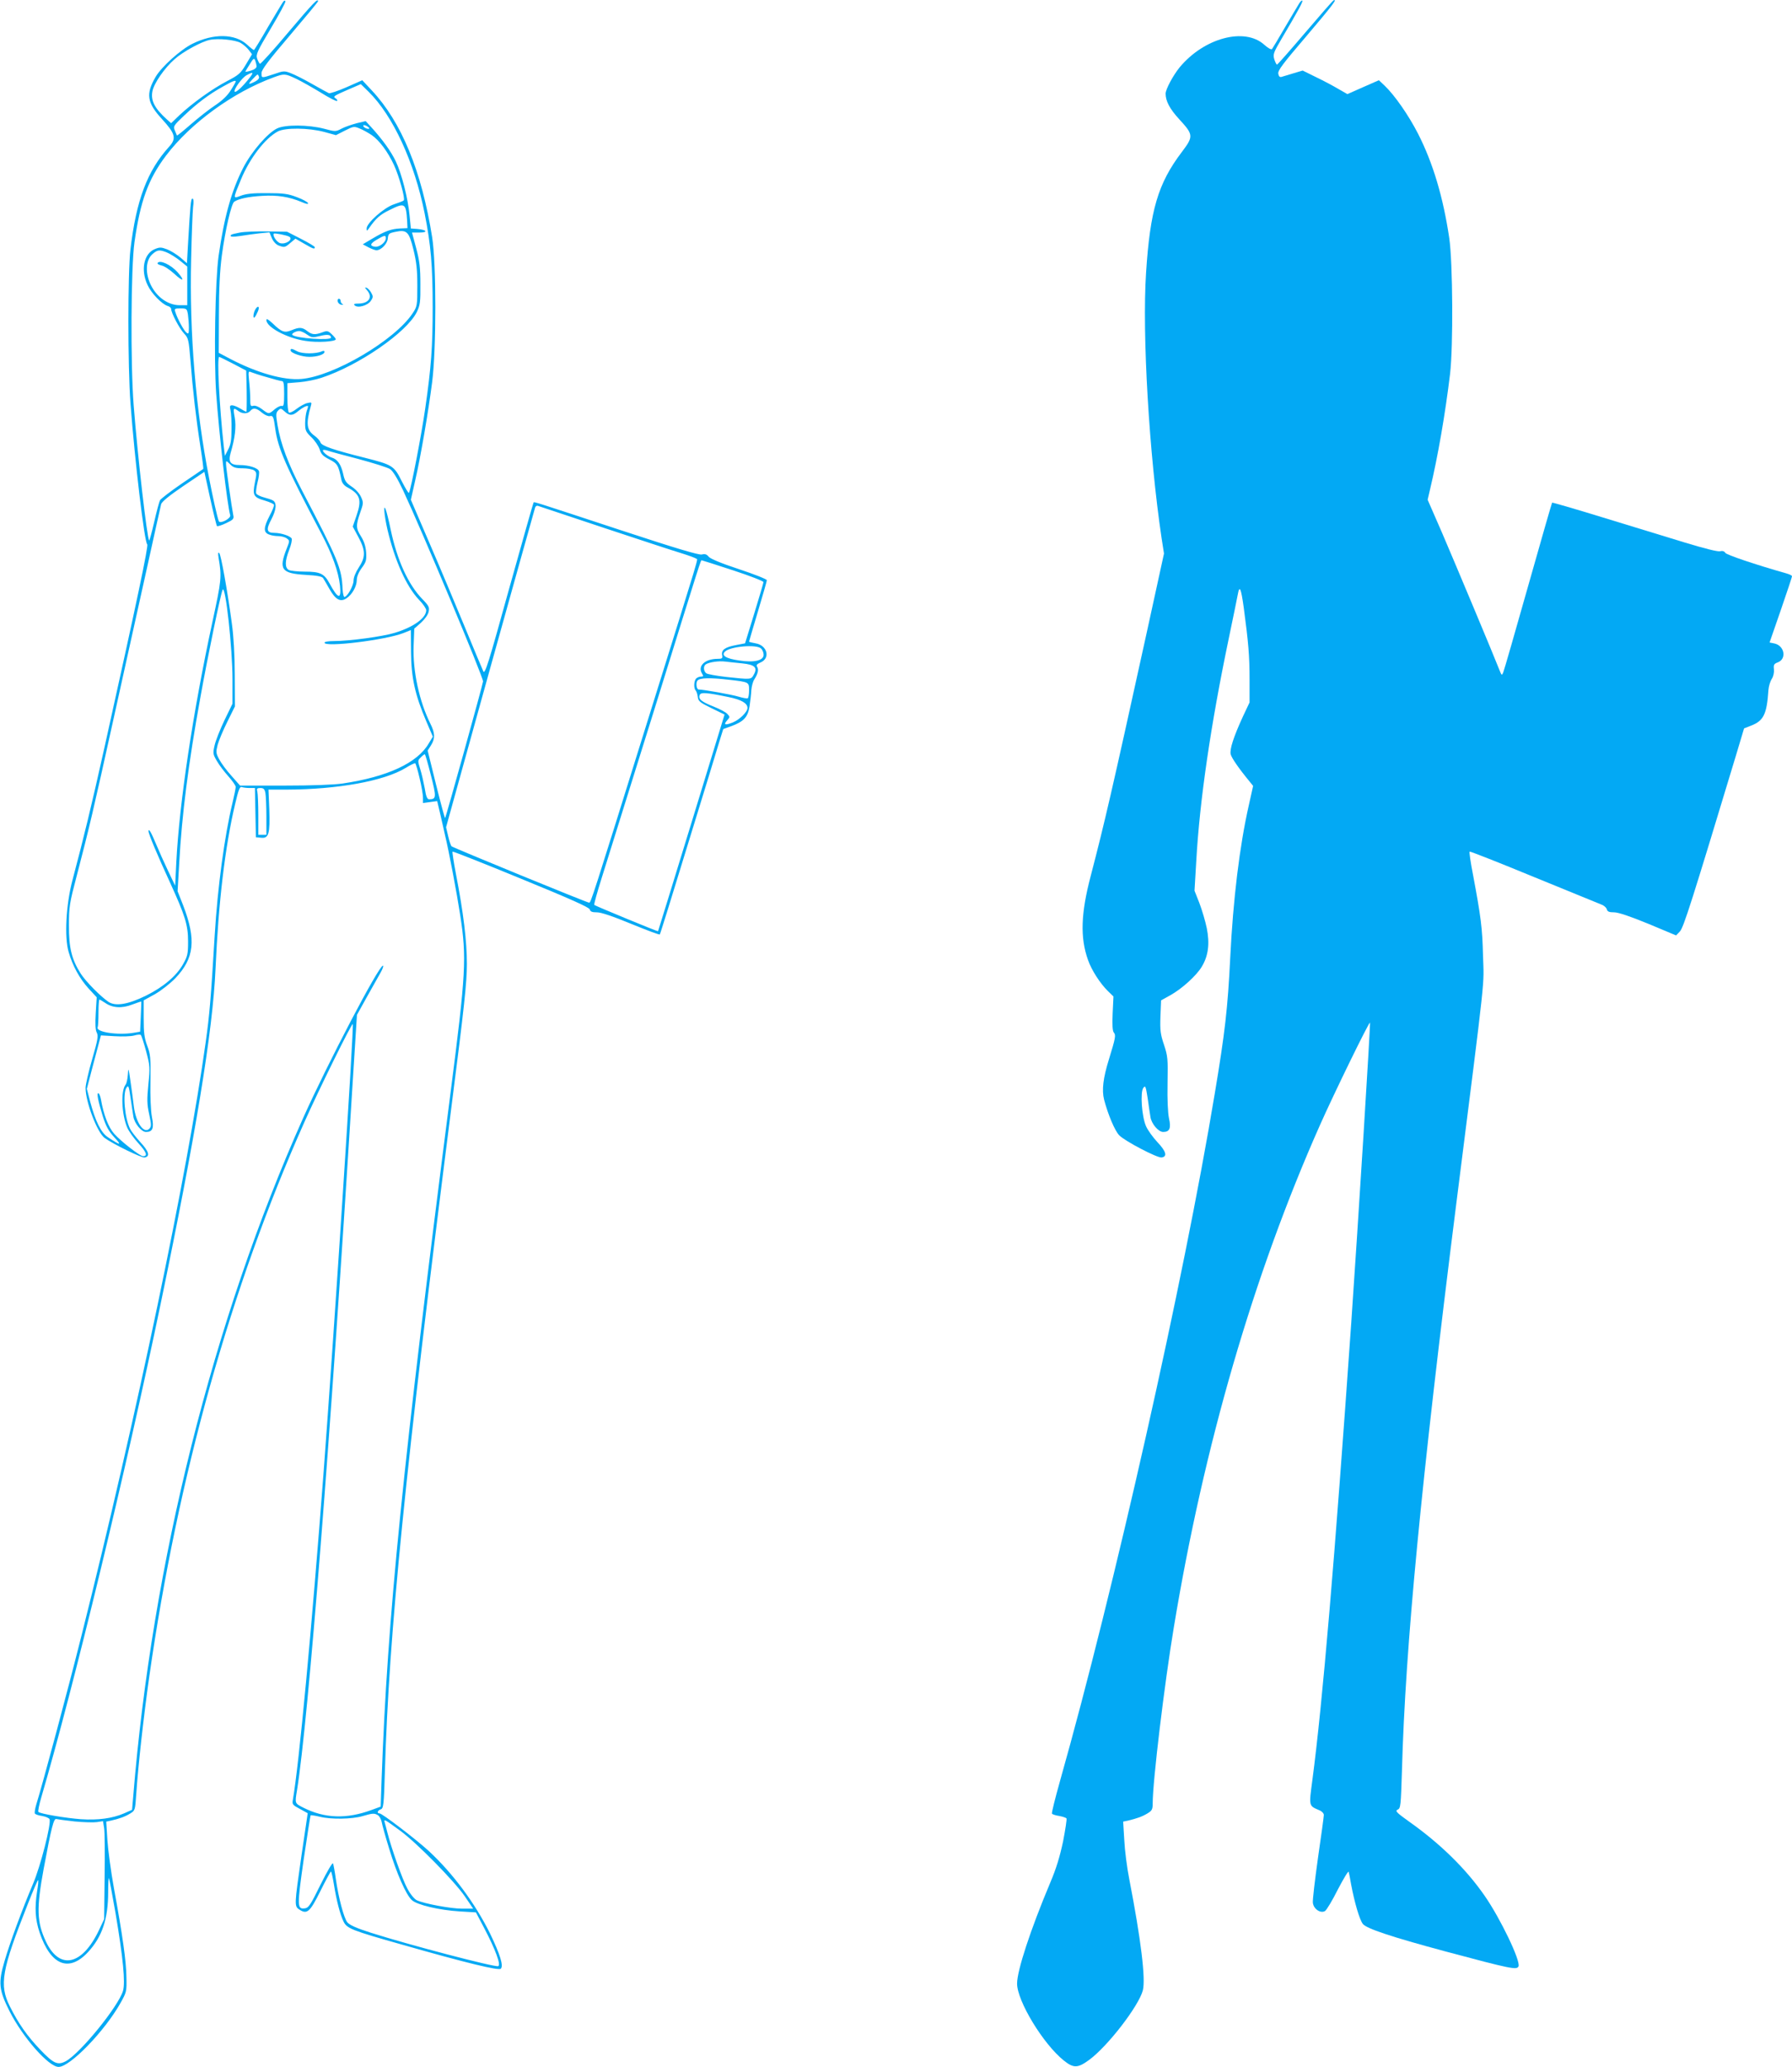 <?xml version="1.0" standalone="no"?>
<!DOCTYPE svg PUBLIC "-//W3C//DTD SVG 20010904//EN"
 "http://www.w3.org/TR/2001/REC-SVG-20010904/DTD/svg10.dtd">
<svg version="1.0" xmlns="http://www.w3.org/2000/svg"
 width="1110pt" height="1280pt" viewBox="0 0 1110 1280"
 preserveAspectRatio="xMidYMid meet">
<g transform="translate(0,1280) scale(0.1,-0.1)"
fill="#03a9f4" stroke="none">
<path d="M1754 12789 c-6 -8 -48 -78 -94 -156 -45 -79 -85 -143 -87 -143 -3 0
-23 15 -43 34 -75 68 -207 70 -338 5 -73 -36 -191 -142 -228 -205 -62 -106
-54 -160 40 -262 82 -90 90 -119 44 -170 -136 -150 -204 -331 -240 -637 -17
-143 -17 -723 0 -950 27 -362 87 -865 104 -876 9 -6 -63 -348 -263 -1249 -85
-382 -129 -562 -200 -830 -40 -150 -51 -353 -24 -445 25 -87 68 -165 124 -227
l50 -54 -6 -98 c-4 -68 -2 -104 6 -120 11 -20 7 -44 -28 -165 -23 -79 -41
-159 -41 -178 0 -87 72 -276 118 -310 52 -38 230 -125 248 -121 35 6 27 37
-26 94 -28 31 -57 68 -64 83 -34 66 -47 222 -22 256 12 16 14 9 25 -66 7 -46
14 -97 17 -113 6 -42 50 -96 78 -96 42 0 51 23 37 93 -7 37 -11 127 -9 222 2
144 0 166 -20 219 -18 48 -22 80 -22 170 l0 111 71 39 c38 22 94 66 125 98
118 124 130 238 49 450 l-35 89 10 172 c16 297 57 620 131 1027 45 252 127
648 138 668 18 32 61 -365 61 -554 l0 -152 -50 -103 c-27 -57 -55 -127 -61
-156 -11 -48 -10 -54 14 -95 14 -25 46 -67 71 -95 25 -28 46 -58 46 -66 0 -9
-9 -53 -20 -99 -49 -204 -92 -520 -110 -818 -24 -399 -32 -493 -56 -665 -113
-811 -427 -2312 -770 -3677 -84 -335 -238 -909 -279 -1042 -8 -26 -12 -52 -9
-57 3 -5 23 -12 45 -15 23 -4 43 -13 46 -20 11 -29 -56 -291 -102 -399 -68
-161 -144 -366 -177 -480 -40 -135 -35 -178 31 -310 83 -164 243 -345 304
-345 71 0 286 222 384 397 37 66 38 71 36 158 -1 99 -24 261 -77 550 -19 105
-37 240 -41 302 l-7 112 28 6 c54 12 89 25 120 44 31 19 31 20 38 122 12 177
45 473 81 729 176 1235 505 2409 960 3430 91 204 294 615 300 608 9 -8 -113
-1871 -180 -2768 -74 -976 -153 -1820 -191 -2036 -5 -28 -2 -32 43 -56 l49
-27 -38 -258 c-45 -313 -46 -318 -13 -339 47 -31 65 -15 130 116 33 66 62 120
65 120 3 0 11 -35 18 -78 16 -100 38 -187 60 -232 21 -43 51 -55 367 -144 389
-111 594 -161 607 -148 18 18 -4 88 -66 217 -93 188 -230 373 -380 512 -82 75
-289 233 -305 233 -18 0 -13 18 7 25 17 5 20 24 26 233 26 872 125 1852 411
4107 81 631 97 783 97 895 0 141 -21 316 -68 559 -14 73 -23 135 -21 137 2 3
194 -73 425 -168 305 -125 422 -177 425 -190 4 -14 15 -18 45 -18 26 0 97 -24
211 -71 95 -39 175 -69 178 -66 3 3 81 255 174 559 94 304 181 589 194 633
l25 80 47 17 c80 29 105 56 116 124 5 32 10 78 11 101 2 24 10 53 18 65 22 34
29 61 18 78 -7 11 -2 17 20 27 64 26 43 107 -30 119 -22 4 -40 8 -40 11 0 2
25 86 55 187 30 100 55 187 55 193 0 6 -78 37 -172 68 -112 37 -179 65 -189
78 -12 15 -23 18 -42 13 -18 -4 -157 37 -494 148 -559 184 -543 179 -548 174
-2 -2 -70 -243 -152 -536 -127 -460 -149 -529 -159 -510 -6 13 -58 136 -114
273 -57 138 -155 372 -219 520 l-116 270 27 120 c34 147 81 423 105 610 26
203 26 731 0 895 -65 410 -190 714 -374 910 l-59 63 -97 -43 c-53 -23 -103
-40 -110 -37 -7 3 -53 28 -102 56 -49 28 -108 58 -132 67 -41 16 -46 16 -106
-5 -79 -26 -77 -26 -77 7 0 20 42 76 175 232 96 113 175 208 175 212 0 21 -28
-8 -184 -192 -92 -110 -172 -198 -176 -195 -4 3 -12 17 -17 32 -9 25 0 45 84
186 52 87 93 163 91 169 -2 6 -8 5 -14 -3z m-263 -255 c17 -10 41 -31 51 -45
l19 -25 -37 -62 c-33 -56 -44 -66 -117 -104 -92 -48 -216 -137 -295 -211 l-52
-50 -27 24 c-75 68 -100 116 -89 173 9 49 75 145 137 199 52 47 168 110 219
120 52 11 158 0 191 -19z m98 -145 c1 -9 -13 -20 -34 -26 -19 -6 -35 -9 -35
-7 0 2 12 23 27 46 23 38 27 40 34 23 4 -11 8 -27 8 -36z m-47 -76 c-40 -51
-81 -88 -88 -81 -10 11 45 87 73 102 44 24 47 19 15 -21z m62 12 c3 -10 -5
-20 -24 -30 -43 -22 -47 -18 -15 15 34 35 31 34 39 15z m231 -13 c33 -16 102
-55 153 -86 51 -32 96 -55 100 -51 3 3 0 10 -8 15 -19 12 -16 15 76 55 l79 34
48 -47 c151 -148 284 -437 347 -752 39 -197 50 -324 50 -584 0 -245 -9 -368
-46 -625 -22 -156 -89 -505 -101 -523 -2 -5 -22 28 -45 73 -47 95 -58 101
-228 144 -196 49 -268 74 -275 95 -3 11 -20 29 -36 41 -50 35 -55 75 -23 187
6 21 4 22 -22 16 -16 -3 -46 -20 -67 -36 -20 -16 -42 -26 -47 -23 -6 3 -10 46
-10 94 l0 88 73 6 c39 3 101 15 137 27 232 76 530 282 592 408 20 42 23 61 22
172 0 101 -5 144 -26 223 l-26 97 46 0 c56 0 46 17 -13 22 l-40 3 -8 80 c-10
108 -49 260 -86 337 -30 62 -81 133 -151 210 l-35 38 -55 -13 c-30 -8 -72 -22
-93 -33 -38 -20 -39 -20 -110 -1 -97 25 -240 26 -290 2 -59 -28 -159 -144
-210 -243 -73 -142 -118 -304 -153 -547 -21 -151 -30 -634 -15 -851 18 -252
68 -690 87 -755 5 -20 -64 -56 -71 -36 -11 31 -36 144 -59 262 -84 427 -123
900 -112 1360 3 149 9 294 12 323 5 33 3 52 -4 52 -10 0 -13 -34 -28 -292 l-6
-108 -40 35 c-23 19 -60 42 -83 51 -37 14 -46 14 -77 1 -67 -28 -88 -129 -44
-222 24 -52 88 -118 125 -130 12 -3 21 -12 21 -18 0 -24 52 -123 80 -152 27
-29 29 -37 40 -170 14 -180 34 -355 61 -528 12 -76 20 -139 18 -141 -2 -2 -61
-42 -132 -90 -70 -48 -131 -95 -136 -104 -5 -9 -21 -70 -36 -135 -15 -65 -29
-116 -31 -114 -13 13 -71 517 -96 837 -20 254 -17 854 5 1010 36 255 85 390
195 536 153 202 416 393 667 485 66 24 70 24 140 -9z m-375 -17 c0 -3 -13 -27
-30 -53 -20 -33 -52 -64 -97 -94 -38 -25 -105 -78 -151 -118 -46 -40 -84 -71
-86 -69 -1 2 -7 16 -13 31 -11 25 -8 30 55 90 80 76 156 134 243 182 62 35 79
41 79 31z m827 -291 c-7 -7 -37 7 -37 17 0 6 9 5 21 -1 11 -7 19 -14 16 -16z
m16 -41 c47 -33 98 -101 137 -184 32 -69 71 -210 61 -220 -3 -4 -30 -14 -60
-24 -62 -20 -171 -117 -170 -150 0 -18 2 -17 17 5 40 57 66 81 124 109 96 48
103 44 110 -68 l2 -44 -47 -2 c-55 -3 -92 -16 -171 -63 l-59 -35 34 -18 c19
-10 41 -18 50 -19 29 0 68 39 71 73 3 29 7 33 46 41 72 15 85 3 113 -110 19
-78 24 -125 24 -225 0 -121 -1 -127 -29 -169 -110 -167 -490 -391 -691 -407
-109 -9 -274 38 -440 125 l-70 37 1 235 c0 163 6 275 18 367 21 158 59 322 77
334 30 19 88 31 173 36 94 6 168 -6 244 -38 30 -13 42 -15 40 -7 -3 7 -33 24
-69 37 -55 21 -82 25 -184 25 -88 1 -132 -4 -163 -16 -50 -19 -50 -23 0 99 54
132 150 257 229 299 46 24 189 23 287 -3 l73 -20 55 28 c54 27 57 28 92 13 21
-8 54 -27 75 -41z m87 -638 c0 -25 -39 -56 -66 -53 -36 4 -32 20 12 45 46 27
54 28 54 8z m-1353 -90 c20 -9 56 -31 80 -51 l43 -35 0 -120 0 -119 -47 0
c-61 0 -122 36 -162 96 -53 80 -55 179 -6 221 31 27 44 28 92 8z m127 -382 c3
-21 6 -58 6 -82 0 -38 -2 -42 -16 -30 -16 13 -56 87 -68 127 -7 20 -4 22 32
22 38 0 40 -2 46 -37z m281 -306 l80 -42 3 -127 c1 -71 0 -128 -2 -128 -3 0
-20 9 -38 20 -18 11 -41 20 -50 20 -15 0 -16 -6 -10 -32 4 -18 7 -71 6 -118 0
-65 -5 -94 -21 -124 l-20 -39 -7 59 c-27 246 -43 554 -28 554 4 -1 43 -20 87
-43z m209 -83 c43 -13 85 -24 92 -24 11 0 14 -18 14 -80 0 -63 -3 -78 -14 -74
-7 3 -27 -6 -44 -20 -37 -32 -37 -32 -79 0 -21 16 -42 24 -54 21 -17 -5 -19 0
-19 42 0 27 -3 76 -7 111 -6 60 -5 63 13 55 10 -4 54 -19 98 -31z m246 -208
c-5 -15 -10 -50 -10 -77 0 -45 4 -53 39 -87 21 -20 44 -54 51 -75 9 -30 21
-42 60 -62 50 -26 56 -34 75 -128 4 -18 17 -35 37 -45 79 -43 90 -77 57 -173
l-24 -70 35 -65 c45 -84 45 -124 2 -189 -19 -29 -32 -61 -32 -80 0 -31 -35
-95 -55 -102 -6 -2 -11 19 -13 49 -5 128 -27 182 -250 608 -87 167 -134 292
-153 408 -11 65 -10 75 4 90 15 15 18 14 40 -6 30 -28 49 -28 84 2 26 22 54
36 61 31 1 -1 -2 -14 -8 -29z m-424 -1 c25 -19 58 -19 74 0 18 22 38 19 73
-11 17 -14 38 -23 48 -21 20 5 24 -3 34 -78 17 -122 61 -224 283 -645 70 -132
108 -238 118 -327 9 -89 -12 -84 -66 16 -32 59 -58 71 -153 71 -43 0 -87 5
-98 10 -25 14 -25 54 2 124 12 30 19 62 16 70 -6 16 -66 36 -108 36 -48 0 -52
21 -18 84 31 60 35 103 9 117 -8 5 -34 13 -56 19 -23 6 -44 17 -47 24 -3 8 1
38 8 68 8 29 12 61 9 70 -6 20 -62 38 -120 38 -57 0 -71 19 -56 73 28 95 36
164 26 221 -11 60 -9 64 22 41z m746 -298 c92 -25 179 -52 194 -62 17 -11 45
-56 81 -132 115 -246 497 -1157 495 -1183 -1 -18 -230 -842 -235 -846 -2 -2
-27 91 -56 207 l-52 211 21 33 c26 42 25 75 -4 133 -69 138 -110 328 -104 483
l4 106 42 37 c23 21 44 50 47 68 6 26 2 36 -38 77 -88 90 -157 241 -197 431
-12 58 -26 114 -31 125 -16 41 -9 -38 11 -125 46 -194 118 -353 195 -434 25
-25 45 -55 45 -65 0 -48 -79 -105 -195 -140 -74 -23 -282 -51 -377 -51 -32 0
-58 -4 -58 -10 0 -30 378 16 490 60 l45 18 1 -137 c1 -158 25 -265 94 -427
l41 -96 -26 -43 c-70 -120 -256 -206 -532 -247 -55 -8 -190 -13 -362 -13
l-274 0 -53 60 c-30 33 -64 79 -76 102 -21 39 -21 46 -10 90 7 26 34 91 60
143 l47 95 -1 195 c0 123 -7 241 -18 320 -28 206 -67 424 -78 435 -7 7 -9 -2
-4 -30 20 -119 18 -136 -38 -395 -121 -561 -205 -1119 -224 -1490 l-7 -145
-43 90 c-24 50 -57 124 -74 165 -32 77 -48 104 -48 82 0 -17 56 -150 133 -317
93 -204 112 -263 112 -365 0 -76 -3 -91 -30 -139 -40 -73 -122 -143 -231 -197
-110 -54 -187 -67 -231 -39 -48 32 -141 126 -172 174 -57 89 -75 162 -74 301
0 116 4 138 48 305 79 303 102 400 231 985 69 311 161 729 206 930 44 201 83
375 86 387 3 15 48 52 136 112 l132 89 36 -165 c20 -91 39 -168 42 -171 3 -3
29 5 56 18 45 21 50 27 45 49 -9 44 -45 295 -45 318 0 22 0 22 25 -2 19 -20
34 -25 78 -25 29 0 61 -6 71 -13 16 -12 17 -18 5 -75 -16 -79 -9 -92 61 -112
30 -9 55 -20 57 -26 2 -6 -10 -37 -27 -68 -38 -73 -39 -103 -4 -116 14 -6 40
-10 58 -10 18 0 41 -6 52 -14 19 -14 19 -15 0 -63 -51 -129 -33 -154 116 -163
73 -4 104 -10 110 -21 5 -8 23 -38 39 -67 37 -65 67 -82 104 -58 36 23 65 75
65 114 0 20 11 48 31 75 27 37 30 48 27 97 -3 37 -13 68 -31 97 -33 51 -33 70
-6 148 20 56 21 63 6 96 -9 21 -32 48 -58 65 -37 25 -44 36 -54 82 -13 56 -35
88 -69 98 -24 7 -56 33 -56 45 0 4 12 4 28 -1 15 -6 102 -29 194 -53z m1522
-427 c220 -73 436 -144 480 -157 45 -14 85 -29 89 -33 10 -9 36 78 -288 -960
-363 -1165 -365 -1170 -376 -1170 -13 0 -842 340 -852 349 -5 5 -14 33 -21 63
l-13 55 273 984 c151 541 276 989 279 997 3 8 11 12 18 9 6 -2 192 -64 411
-137z m797 -262 c104 -34 189 -67 188 -73 0 -5 -26 -93 -57 -194 l-57 -185
-57 -11 c-68 -13 -91 -30 -85 -62 4 -20 0 -23 -28 -23 -79 0 -126 -45 -96 -92
9 -15 8 -18 -7 -18 -10 0 -23 -5 -30 -12 -14 -14 -16 -60 -3 -74 5 -5 11 -22
13 -39 3 -27 12 -35 84 -70 l82 -40 -205 -670 c-113 -368 -206 -671 -207 -672
-2 -3 -389 157 -395 163 -3 3 18 78 46 167 28 89 171 547 318 1017 309 995
295 950 302 950 3 0 90 -28 194 -62z m173 -484 c9 -8 16 -26 16 -39 0 -36 -60
-50 -153 -35 -82 12 -111 31 -86 55 32 32 196 46 223 19z m-118 -92 c80 -8 98
-26 73 -70 -17 -31 -15 -31 -173 -14 -60 7 -115 17 -122 23 -17 14 -18 45 -2
55 22 14 82 22 120 17 20 -2 67 -8 104 -11z m-77 -102 c121 -14 121 -14 121
-65 0 -24 -4 -46 -8 -49 -5 -3 -31 2 -58 10 -39 12 -217 44 -246 44 -14 0 -19
41 -8 55 15 18 78 19 199 5z m-5 -107 c78 -16 116 -38 116 -67 0 -25 -49 -73
-91 -90 -48 -19 -60 -15 -34 14 17 19 17 21 1 38 -9 11 -47 31 -85 46 -76 30
-97 47 -87 72 7 18 40 16 180 -13z m-1845 -484 c35 -137 34 -148 -10 -149 -13
0 -20 16 -28 68 -7 37 -19 91 -28 119 -16 51 -16 54 3 72 10 11 22 20 25 20 3
1 20 -58 38 -130z m-70 -18 c12 -49 21 -103 21 -121 l0 -33 44 6 44 6 17 -72
c9 -40 23 -99 30 -132 28 -117 74 -362 96 -505 40 -261 35 -356 -60 -1095
-298 -2323 -391 -3246 -427 -4247 l-6 -176 -57 -21 c-155 -57 -290 -52 -421
14 -55 28 -54 25 -40 110 70 438 207 2171 340 4310 l31 490 61 110 c34 61 73
129 86 153 13 23 19 42 14 42 -26 0 -344 -608 -495 -945 -557 -1248 -935
-2755 -1052 -4202 l-7 -81 -50 -22 c-72 -31 -160 -43 -267 -36 -94 7 -250 33
-263 45 -4 3 4 44 18 91 199 677 525 2024 739 3055 217 1044 323 1689 340
2075 18 411 59 759 122 1023 20 85 28 107 40 103 8 -3 30 -6 49 -6 l33 0 3
-152 3 -153 33 -3 c47 -5 55 25 50 176 l-5 122 111 0 c317 1 605 53 738 134
29 18 56 31 60 29 3 -2 16 -43 27 -92z m-955 -92 c3 -17 6 -83 6 -145 l0 -114
-25 0 -25 0 0 123 c0 67 -3 132 -6 145 -5 18 -2 22 19 22 19 0 26 -6 31 -31z
m-992 -1300 c44 -31 103 -35 167 -10 30 11 55 20 56 18 1 -1 -1 -43 -3 -94
l-4 -92 -41 -7 c-96 -16 -234 4 -222 34 3 7 5 49 5 93 0 43 3 79 6 79 3 0 19
-10 36 -21z m253 -299 c24 -91 25 -100 14 -205 -9 -93 -9 -122 5 -185 14 -66
14 -76 1 -90 -34 -34 -83 37 -96 138 -4 37 -14 108 -21 157 -12 84 -13 87 -16
40 -2 -27 -8 -55 -14 -62 -31 -38 -25 -186 11 -268 10 -22 41 -66 70 -97 49
-54 57 -78 27 -78 -19 0 -135 90 -178 138 -36 40 -66 117 -83 215 -4 20 -11
37 -16 37 -11 0 -2 -46 28 -144 20 -62 35 -89 71 -129 49 -52 39 -52 -39 0
-43 28 -77 97 -110 219 l-21 81 27 104 c15 57 35 132 44 166 l16 61 85 -5 c47
-3 101 -1 120 4 19 6 38 7 42 4 4 -3 19 -49 33 -101z m1434 -4730 c10 -5 21
-24 25 -42 3 -18 24 -94 47 -168 46 -152 104 -284 140 -317 33 -30 169 -62
296 -70 l101 -6 51 -97 c71 -135 105 -229 87 -236 -20 -8 -554 132 -789 207
-91 29 -132 48 -146 65 -21 27 -54 150 -71 269 -6 44 -14 87 -17 95 -3 9 -35
-46 -77 -130 -63 -128 -74 -145 -98 -148 -48 -6 -48 13 -7 302 22 148 41 271
43 274 3 2 29 -2 58 -9 68 -17 199 -15 263 4 63 18 72 19 94 7z m-1876 -40
c54 -5 116 -7 137 -4 l38 6 7 -43 c4 -24 5 -161 3 -304 l-3 -260 -32 -68
c-104 -219 -244 -249 -328 -72 -57 121 -60 205 -15 449 48 259 63 317 79 311
9 -2 60 -9 114 -15z m2017 -58 c102 -75 333 -310 398 -404 l53 -78 -68 0 c-72
0 -236 31 -281 52 -16 8 -40 37 -59 73 -31 57 -99 250 -123 345 -6 25 -14 53
-17 64 -6 23 -3 21 97 -52z m-1765 -506 c48 -284 62 -432 47 -485 -30 -98
-265 -387 -355 -436 -50 -26 -75 -15 -158 72 -82 86 -135 162 -188 268 -67
133 -51 224 111 633 33 84 62 151 64 149 3 -3 0 -33 -6 -68 -16 -104 -12 -174
15 -256 69 -205 183 -250 302 -120 86 94 123 204 123 371 0 49 2 87 5 85 2 -3
20 -99 40 -213z"/>
<path d="M1487 11360 c-27 -5 -52 -11 -55 -14 -13 -13 8 -15 59 -7 30 5 82 12
116 16 l62 6 15 -36 c9 -21 26 -39 41 -45 37 -14 40 -13 74 16 l31 26 54 -31
c57 -33 66 -36 66 -22 0 5 -39 28 -86 52 l-86 44 -122 2 c-66 1 -143 -2 -169
-7z m305 -26 c26 -16 -20 -49 -56 -40 -21 5 -50 48 -40 59 5 5 81 -10 96 -19z"/>
<path d="M2273 11003 c38 -43 12 -83 -54 -83 -25 0 -30 -3 -22 -11 19 -19 81
-1 100 28 15 22 15 28 2 51 -8 14 -21 28 -29 30 -12 4 -11 1 3 -15z"/>
<path d="M2092 10933 c2 -10 12 -19 23 -20 11 -2 14 0 8 3 -7 3 -13 12 -13 20
0 8 -5 14 -11 14 -6 0 -9 -8 -7 -17z"/>
<path d="M1580 10881 c-12 -23 -14 -59 -2 -45 5 5 13 21 20 37 13 31 -2 38
-18 8z"/>
<path d="M1650 10818 c0 -44 127 -112 241 -129 73 -12 189 -5 189 10 0 4 -11
18 -25 31 -23 22 -29 23 -58 12 -46 -17 -65 -15 -94 8 -31 24 -49 25 -97 5
-43 -18 -61 -12 -118 43 -27 25 -38 31 -38 20z m252 -90 c28 -19 34 -20 79 -9
47 12 69 9 69 -10 0 -19 -219 -4 -239 17 -8 7 21 24 42 24 11 0 33 -10 49 -22z"/>
<path d="M1800 10630 c0 -16 69 -40 116 -40 50 0 94 15 94 31 0 7 -6 8 -17 3
-36 -16 -120 -16 -151 0 -36 19 -42 19 -42 6z"/>
<path d="M976 11171 c-3 -5 8 -11 24 -15 17 -3 53 -27 80 -52 55 -51 68 -45
20 10 -42 47 -111 79 -124 57z"/>
<path d="M8047 12778 c-8 -12 -47 -79 -88 -148 -40 -69 -76 -129 -80 -134 -5
-5 -26 7 -48 27 -121 109 -372 43 -524 -140 -40 -49 -87 -136 -87 -163 0 -46
26 -95 84 -158 89 -97 90 -106 16 -204 -147 -194 -196 -360 -221 -747 -25
-380 19 -1125 96 -1643 l15 -96 -109 -499 c-218 -992 -257 -1160 -345 -1498
-61 -232 -66 -381 -17 -519 22 -64 76 -147 124 -194 l34 -33 -5 -104 c-3 -72
-1 -109 7 -119 14 -16 11 -33 -30 -166 -36 -116 -45 -191 -30 -250 24 -92 67
-194 94 -221 35 -36 236 -141 262 -137 37 5 29 37 -25 94 -28 30 -60 74 -71
99 -27 60 -37 212 -17 238 13 17 15 10 27 -65 6 -45 14 -97 17 -115 6 -42 49
-93 79 -93 40 0 50 23 36 84 -7 34 -11 116 -9 217 3 153 1 169 -22 239 -22 65
-25 89 -22 175 l4 100 58 32 c73 41 163 123 195 178 40 67 49 142 30 237 -9
44 -30 114 -46 156 l-30 76 11 185 c21 374 89 839 200 1371 28 135 54 260 57
278 11 61 20 41 37 -81 29 -217 36 -299 36 -445 l0 -142 -41 -87 c-58 -126
-83 -204 -76 -234 6 -23 48 -85 118 -170 l21 -26 -26 -117 c-58 -255 -98 -586
-116 -951 -15 -306 -32 -458 -96 -840 -192 -1158 -623 -3070 -958 -4254 -30
-107 -53 -198 -50 -203 3 -4 23 -11 45 -14 22 -4 42 -11 45 -15 3 -5 -7 -69
-21 -142 -20 -94 -42 -168 -80 -257 -122 -290 -205 -543 -205 -624 0 -108 162
-375 290 -477 60 -48 86 -47 156 4 116 85 308 335 333 431 18 72 -12 317 -84
688 -14 70 -28 179 -31 242 l-7 115 29 6 c55 13 89 25 122 45 28 17 32 25 32
63 0 135 72 735 131 1090 186 1124 493 2181 904 3107 86 194 305 643 311 637
4 -4 -74 -1253 -116 -1857 -103 -1473 -178 -2358 -241 -2834 -22 -165 -23
-158 44 -187 15 -6 27 -19 27 -29 0 -9 -16 -128 -36 -264 -19 -136 -34 -262
-32 -279 4 -39 47 -68 75 -52 10 6 46 66 80 134 35 67 65 117 67 109 2 -7 9
-42 15 -78 21 -111 52 -219 73 -245 22 -28 173 -79 508 -169 411 -110 446
-117 456 -93 13 35 -112 295 -208 434 -115 167 -275 324 -467 460 -81 58 -91
68 -74 76 19 8 20 23 27 245 21 764 119 1784 337 3512 187 1478 171 1334 165
1530 -4 174 -13 241 -62 503 -15 76 -24 140 -21 143 2 3 182 -68 398 -157 217
-89 406 -166 421 -172 15 -6 29 -19 31 -29 4 -14 15 -18 45 -18 26 0 97 -24
212 -71 l172 -72 23 24 c23 23 75 188 348 1091 l50 167 43 17 c78 30 98 70
108 221 2 24 11 54 21 69 10 16 15 39 13 59 -3 28 0 34 24 43 56 21 42 103
-21 117 l-30 6 70 202 c38 110 69 204 69 208 0 5 -15 12 -32 17 -197 56 -374
116 -381 128 -6 10 -17 14 -32 10 -14 -4 -101 18 -222 55 -109 33 -337 103
-507 155 -169 52 -310 93 -312 91 -2 -2 -69 -235 -149 -518 -80 -283 -149
-523 -154 -534 -8 -19 -10 -18 -21 10 -32 83 -281 677 -358 856 l-89 204 14
60 c50 210 95 471 125 720 20 171 17 688 -5 840 -38 255 -101 466 -194 648
-58 113 -144 237 -206 296 l-36 34 -98 -43 -97 -43 -56 32 c-30 18 -92 51
-138 73 l-83 41 -57 -17 c-31 -9 -64 -19 -73 -22 -11 -4 -18 2 -21 19 -4 20
27 61 174 233 163 192 193 232 169 222 -5 -1 -84 -92 -176 -200 -93 -109 -171
-198 -175 -198 -4 0 -11 15 -17 33 -9 31 -5 41 49 133 101 171 130 225 125
230 -3 3 -12 -5 -20 -18z"/>
</g>
</svg>
